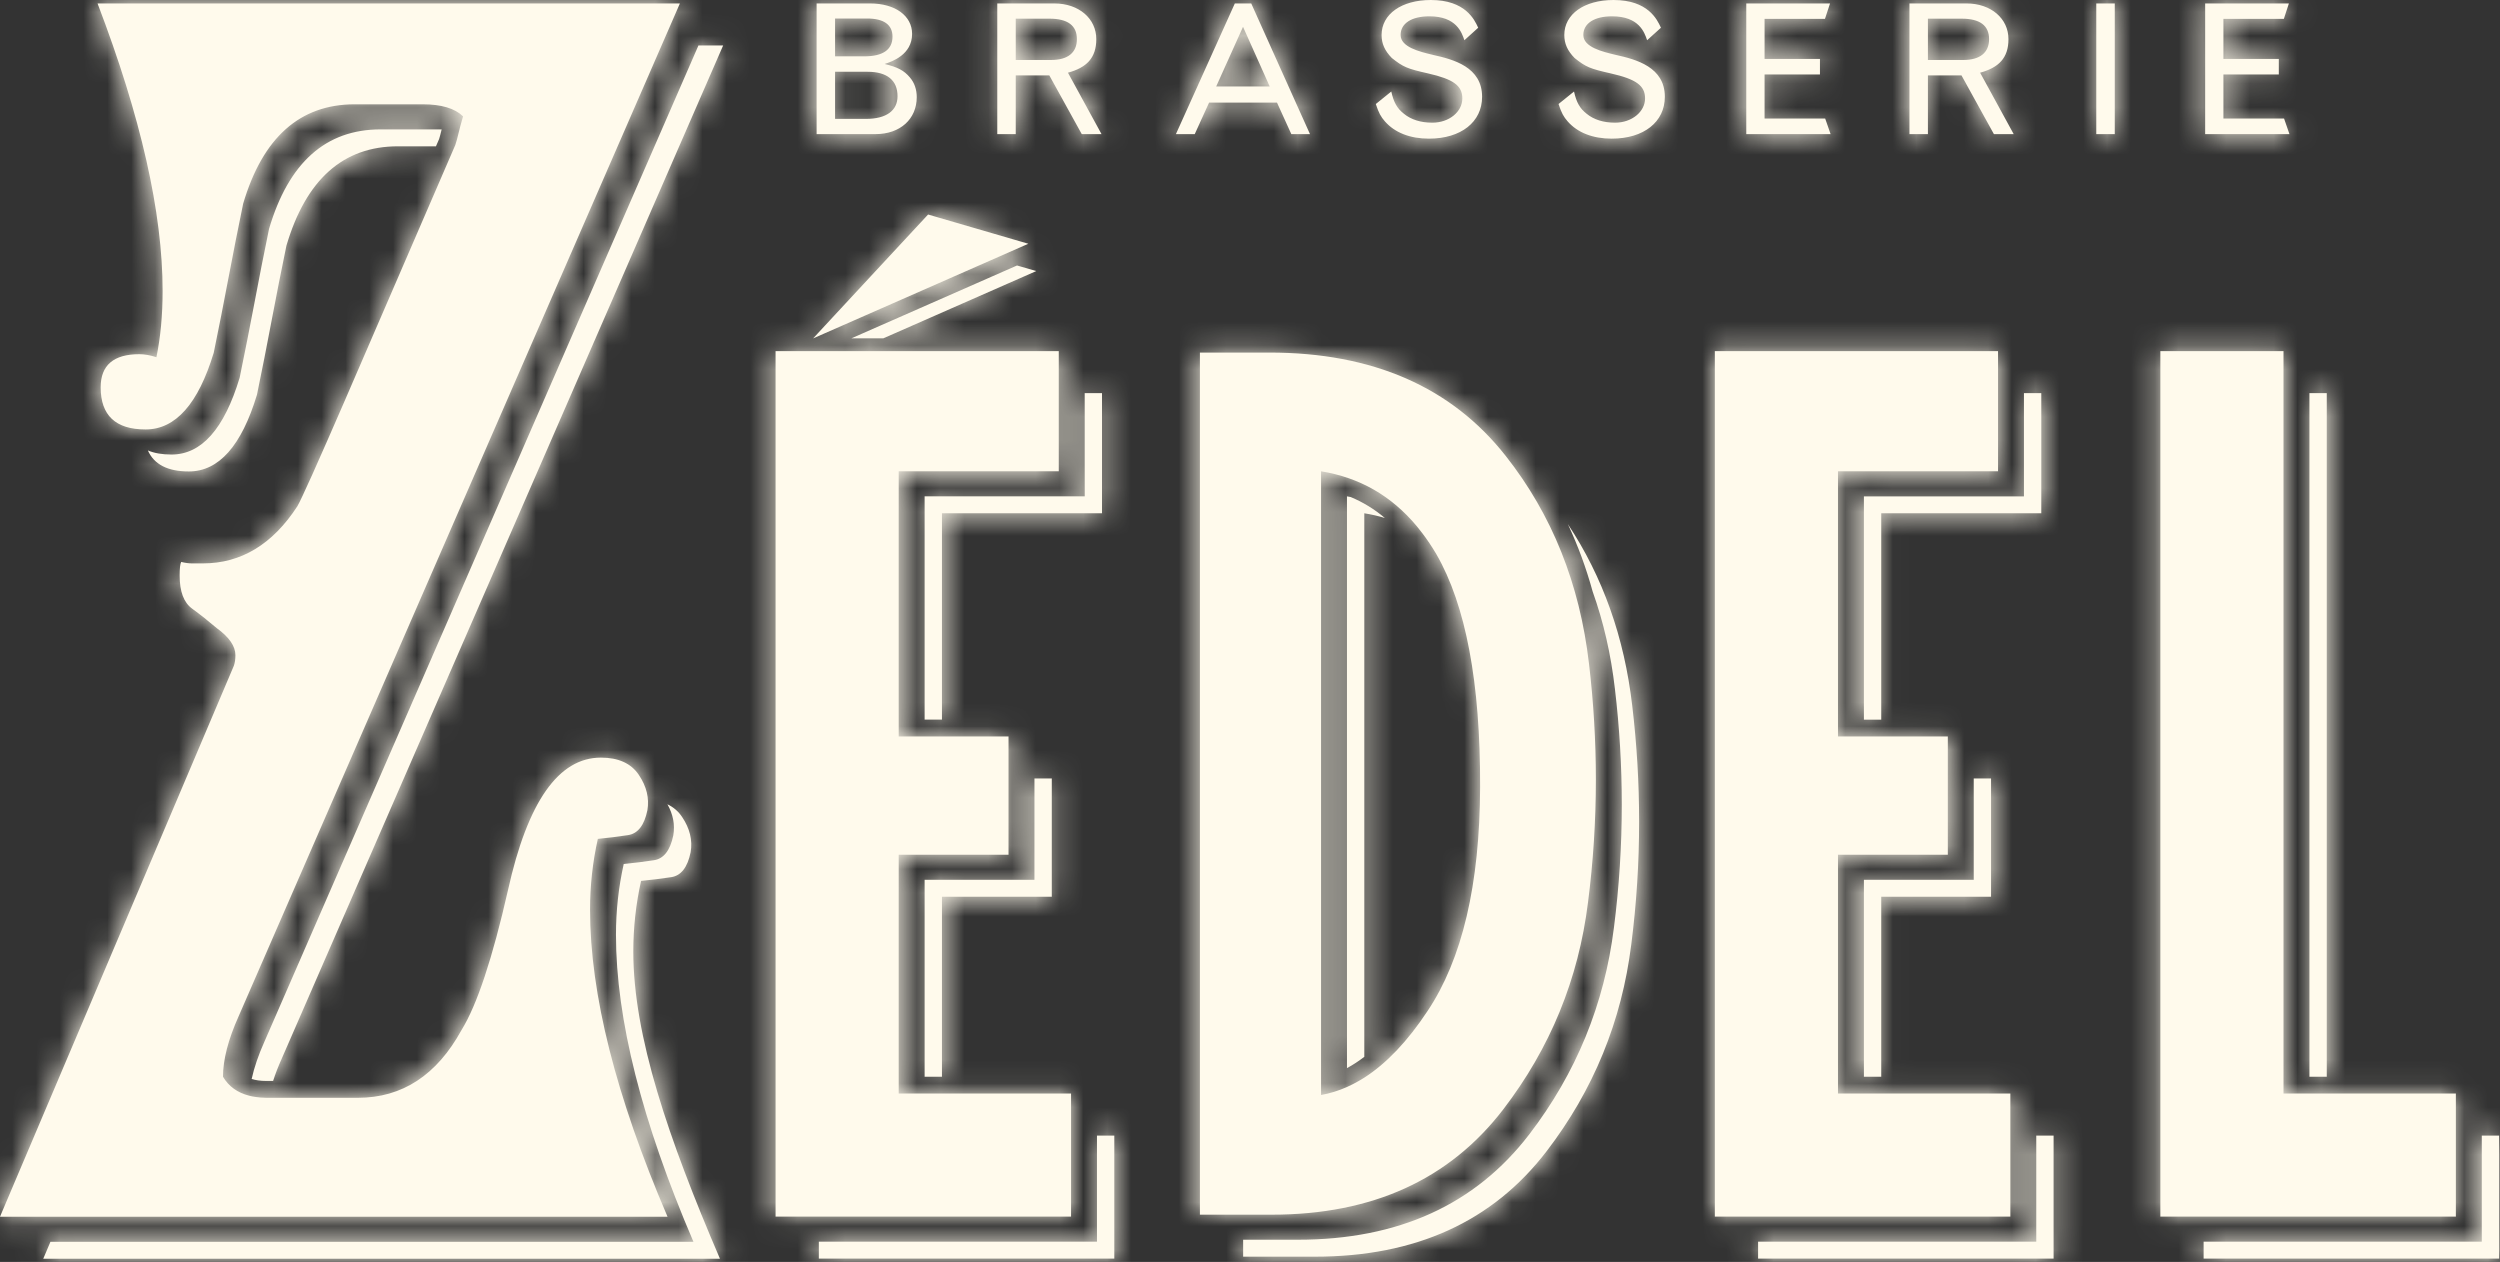 <?xml version="1.0" encoding="UTF-8"?> <svg xmlns="http://www.w3.org/2000/svg" width="105" height="53" viewBox="0 0 105 53" fill="none"><rect x="0" y="0" width="105" height="53" fill="#333333" stroke="none"/><path fill-rule="evenodd" clip-rule="evenodd" d="M60.157 5.153C59.672 5.153 59.264 5.024 58.967 4.78C58.677 4.552 58.536 4.301 58.434 3.844L57.784 4.369C57.91 4.75 57.995 4.902 58.168 5.1C58.583 5.572 59.225 5.823 60.016 5.823C61.363 5.823 62.248 5.123 62.248 4.065C62.248 2.816 61.05 2.497 60.189 2.307L60.167 2.301C59.626 2.172 58.826 1.98 58.826 1.469C58.826 0.982 59.288 0.685 60.032 0.685C61.167 0.685 61.395 1.363 61.504 1.69L62.084 1.165L62.075 1.147C61.928 0.828 61.547 0 60.094 0C58.865 0 58.027 0.594 58.027 1.469C58.027 1.835 58.16 2.131 58.457 2.436C58.936 2.816 59.1 2.885 59.977 3.083C61.05 3.327 61.418 3.601 61.418 4.133C61.418 4.697 60.862 5.153 60.157 5.153ZM35.073 4.993V3.014H36.436C37.258 3.014 37.696 3.372 37.696 4.042C37.696 4.651 37.219 4.993 36.373 4.993H35.073ZM35.073 0.777H36.413C37.117 0.777 37.485 1.035 37.485 1.538C37.485 2.086 37.086 2.367 36.295 2.367H35.073V0.777ZM38.503 4.08C38.503 3.76 38.409 3.478 38.214 3.251C37.971 2.961 37.696 2.817 37.156 2.687C37.461 2.588 38.308 2.299 38.308 1.423C38.308 0.662 37.595 0.145 36.545 0.145H34.298V5.633H36.772C37.806 5.633 38.503 5.001 38.503 4.08ZM42.661 0.784H44.079C44.846 0.784 45.23 1.073 45.23 1.644C45.23 2.215 44.846 2.52 44.141 2.52H42.661V0.784ZM42.661 3.166H44.071L45.434 5.633H46.264L44.854 3.053C45.637 2.839 46.044 2.436 46.044 1.644C46.044 0.776 45.308 0.145 44.282 0.145H41.886V5.633H42.661V3.166ZM53.328 3.631L52.207 1.127L51.08 3.631H53.328ZM54.236 5.633L53.633 4.308H50.782L50.179 5.633H49.388L51.863 0.145H52.552L55.019 5.633H54.236ZM67.845 2.302L67.863 2.306C68.724 2.496 69.923 2.817 69.923 4.065C69.923 5.123 69.038 5.823 67.691 5.823C66.9 5.823 66.257 5.572 65.843 5.1C65.671 4.902 65.584 4.749 65.458 4.369L66.109 3.844C66.21 4.301 66.352 4.552 66.642 4.78C66.939 5.024 67.346 5.153 67.832 5.153C68.536 5.153 69.093 4.696 69.093 4.133C69.093 3.6 68.724 3.326 67.652 3.083C66.775 2.885 66.61 2.817 66.132 2.436C65.834 2.131 65.701 1.834 65.701 1.469C65.701 0.593 66.54 0 67.769 0C69.22 0 69.602 0.826 69.75 1.146L69.759 1.165L69.179 1.69L69.179 1.69C69.069 1.362 68.841 0.685 67.706 0.685C66.962 0.685 66.5 0.982 66.5 1.469C66.5 1.981 67.305 2.173 67.845 2.302ZM76.657 4.978H74.112V3.128H76.438V2.474H74.112V0.792H76.649L76.861 0.145H73.344V5.633H76.885L76.657 4.978ZM82.389 0.784H80.972V2.52H82.453C83.157 2.52 83.541 2.215 83.541 1.644C83.541 1.073 83.157 0.784 82.389 0.784ZM82.382 3.166H80.972V5.633H80.197V0.145H82.594C83.619 0.145 84.355 0.776 84.355 1.644C84.355 2.436 83.948 2.839 83.165 3.053L84.575 5.633H83.744L82.382 3.166ZM88.044 5.633H88.82V0.145H88.044V5.633ZM93.384 4.978H95.93L96.157 5.633H92.617V0.145H96.133L95.922 0.792H93.384V2.474H95.71V3.128H93.384V4.978ZM35.758 14.21H37.1L43.523 11.385L42.715 11.15L35.758 14.21ZM38.98 9.01L43.19 10.238L34.159 14.21H34.153L38.98 9.01ZM46.073 52.151H34.391V52.861H46.801V47.694H46.073V52.151ZM45.557 16.512H46.284V21.558H39.562V30.224H38.834V20.847H45.557V16.512ZM38.834 36.951V45.222H39.562V37.662H44.175V32.696H43.447V36.951H38.834ZM37.745 45.929H44.984V51.097H32.574V14.748H44.468V19.793H37.745V30.931H42.358V35.898H37.745V45.929ZM65.848 22.01C66.271 22.911 66.619 23.854 66.89 24.84C67.347 26.121 67.659 27.483 67.826 28.929C68.019 30.551 68.115 32.173 68.115 33.794C68.115 35.524 68.005 37.246 67.785 38.961C67.383 42.179 66.199 45.073 64.226 47.647C61.965 50.596 58.725 52.069 54.504 52.069H52.212V52.78H55.232C59.453 52.78 62.692 51.306 64.954 48.357C66.926 45.784 68.111 42.889 68.513 39.672C68.733 37.957 68.843 36.235 68.843 34.505C68.843 32.884 68.747 31.262 68.554 29.64C68.223 26.773 67.32 24.23 65.848 22.01ZM59.5 22.094C58.439 20.824 57.101 20.056 55.484 19.794V45.99C55.854 45.925 56.217 45.812 56.573 45.654C56.743 45.578 56.911 45.492 57.078 45.395C57.103 45.381 57.128 45.367 57.152 45.352C57.202 45.323 57.251 45.294 57.3 45.262C58.23 44.666 59.115 43.737 59.952 42.471C61.413 40.288 62.151 37.152 62.165 33.063C62.179 28.68 61.565 25.417 60.325 23.272C60.139 22.956 59.942 22.663 59.734 22.389C59.657 22.288 59.58 22.189 59.5 22.094ZM66.695 37.908C66.295 41.124 65.11 44.02 63.137 46.593C60.875 49.542 57.636 51.016 53.416 51.016H50.396V14.808H53.312C57.656 14.808 60.965 16.256 63.241 19.15C65.186 21.617 66.35 24.526 66.738 27.876C66.93 29.497 67.026 31.12 67.026 32.741C67.026 34.47 66.916 36.193 66.695 37.908ZM57.301 21.558C57.598 21.606 57.886 21.672 58.164 21.755C57.727 21.385 57.25 21.093 56.73 20.876C56.678 20.867 56.626 20.856 56.573 20.847V44.861C56.818 44.73 57.061 44.571 57.301 44.386V21.558ZM78.284 45.222V36.951H82.897V32.696H83.624V37.662H79.012V45.222H78.284ZM85.523 52.151H73.84V52.861H86.251V47.694H85.523V52.151ZM79.012 30.225H78.284V20.848H85.006V16.512H85.734V21.558H79.012V30.225ZM84.435 45.929H77.195V35.898H81.808V30.931H77.195V19.793H83.917V14.748H72.023V51.097H84.435V45.929ZM97.724 45.222H96.996V16.512H97.724V45.222ZM103.146 45.929H95.907V14.748H90.735V51.097H103.146V45.929ZM104.235 52.15V47.694H104.963V52.861H92.552V52.15H104.235ZM26.925 36.998C27.358 36.956 27.781 36.903 28.194 36.84C28.605 36.777 28.876 36.429 29.006 35.796C29.093 35.29 28.973 34.795 28.648 34.312C28.492 34.077 28.285 33.9 28.031 33.779C28.271 34.206 28.355 34.641 28.279 35.085C28.148 35.718 27.877 36.067 27.466 36.129C27.052 36.193 26.631 36.245 26.197 36.287C25.98 37.257 25.871 38.246 25.871 39.259C25.871 42.799 26.956 47.099 29.125 52.156H2.118L1.817 52.866H30.237C28.068 47.809 26.599 43.509 26.599 39.97C26.599 38.957 26.708 37.968 26.925 36.998ZM10.57 45.316C10.675 44.836 10.853 44.314 11.107 43.747L29.335 1.909H30.372L11.835 44.458C11.687 44.787 11.566 45.1 11.47 45.4H11.188C10.931 45.4 10.73 45.367 10.57 45.316ZM10.793 16.577C11.01 15.524 11.216 14.482 11.411 13.447C11.606 12.416 11.811 11.373 12.029 10.319C12.851 7.537 14.414 6.145 16.713 6.145H18.31L18.441 5.843C18.475 5.737 18.509 5.608 18.543 5.464L18.55 5.434H15.985C13.686 5.434 12.124 6.826 11.301 9.608C11.083 10.662 10.878 11.705 10.684 12.737C10.488 13.771 10.282 14.814 10.065 15.867C9.415 18.017 8.461 19.091 7.203 19.091C6.811 19.091 6.479 19.033 6.21 18.918C6.471 19.506 7.043 19.801 7.931 19.801C9.189 19.801 10.143 18.727 10.793 16.577ZM24.782 38.205C24.782 41.745 25.866 46.045 28.036 51.102H0L9.822 27.963C9.865 27.836 9.888 27.69 9.888 27.521C9.888 27.141 9.627 26.761 9.106 26.383C8.759 26.088 8.413 25.813 8.066 25.56C7.719 25.308 7.545 24.844 7.545 24.17C7.545 23.875 7.566 23.686 7.61 23.601C7.783 23.643 7.936 23.663 8.066 23.663H8.521C10.125 23.663 11.448 22.864 12.49 21.262C12.662 20.967 13.334 19.47 14.505 16.772L19.124 6.088C19.166 5.961 19.21 5.803 19.254 5.614C19.297 5.424 19.362 5.183 19.449 4.887C19.102 4.55 18.539 4.381 17.757 4.381H14.896C12.597 4.381 11.035 5.773 10.212 8.555C9.995 9.608 9.789 10.651 9.594 11.683C9.399 12.717 9.193 13.76 8.977 14.813C8.326 16.963 7.372 18.037 6.114 18.037C4.857 18.037 4.228 17.447 4.228 16.267C4.228 15.34 4.771 14.876 5.854 14.876C6.071 14.876 6.309 14.918 6.57 15.003C6.656 14.582 6.721 14.139 6.765 13.675C6.808 13.212 6.83 12.727 6.83 12.221C6.83 8.933 5.919 4.908 4.097 0.145H28.555L10.018 42.693C9.583 43.664 9.366 44.507 9.366 45.223C9.607 45.632 9.976 45.895 10.466 46.02C10.552 46.043 10.643 46.06 10.736 46.073C10.765 46.078 10.896 46.093 10.932 46.096C11.015 46.103 11.099 46.108 11.188 46.108H11.28H15.027C16.89 46.108 18.343 45.159 19.384 43.263C20.035 42.21 20.685 40.25 21.336 37.383C22.159 33.674 23.459 31.82 25.238 31.82C25.975 31.82 26.508 32.062 26.832 32.547C27.157 33.031 27.276 33.526 27.19 34.032C27.06 34.665 26.788 35.013 26.377 35.075C25.963 35.139 25.542 35.191 25.109 35.233C24.891 36.203 24.782 37.193 24.782 38.205Z" fill="#FFFAEC"></path><mask id="mask0" maskUnits="userSpaceOnUse" x="0" y="0" width="105" height="53"><path fill-rule="evenodd" clip-rule="evenodd" d="M60.157 5.153C59.672 5.153 59.264 5.024 58.967 4.78C58.677 4.552 58.536 4.301 58.434 3.844L57.784 4.369C57.91 4.75 57.995 4.902 58.168 5.1C58.583 5.572 59.225 5.823 60.016 5.823C61.363 5.823 62.248 5.123 62.248 4.065C62.248 2.816 61.05 2.497 60.189 2.307L60.167 2.301C59.626 2.172 58.826 1.98 58.826 1.469C58.826 0.982 59.288 0.685 60.032 0.685C61.167 0.685 61.395 1.363 61.504 1.69L62.084 1.165L62.075 1.147C61.928 0.828 61.547 0 60.094 0C58.865 0 58.027 0.594 58.027 1.469C58.027 1.835 58.16 2.131 58.457 2.436C58.936 2.816 59.1 2.885 59.977 3.083C61.05 3.327 61.418 3.601 61.418 4.133C61.418 4.697 60.862 5.153 60.157 5.153ZM35.073 4.993V3.014H36.436C37.258 3.014 37.696 3.372 37.696 4.042C37.696 4.651 37.219 4.993 36.373 4.993H35.073ZM35.073 0.777H36.413C37.117 0.777 37.485 1.035 37.485 1.538C37.485 2.086 37.086 2.367 36.295 2.367H35.073V0.777ZM38.503 4.08C38.503 3.76 38.409 3.478 38.214 3.251C37.971 2.961 37.696 2.817 37.156 2.687C37.461 2.588 38.308 2.299 38.308 1.423C38.308 0.662 37.595 0.145 36.545 0.145H34.298V5.633H36.772C37.806 5.633 38.503 5.001 38.503 4.08ZM42.661 0.784H44.079C44.846 0.784 45.23 1.073 45.23 1.644C45.23 2.215 44.846 2.52 44.141 2.52H42.661V0.784ZM42.661 3.166H44.071L45.434 5.633H46.264L44.854 3.053C45.637 2.839 46.044 2.436 46.044 1.644C46.044 0.776 45.308 0.145 44.282 0.145H41.886V5.633H42.661V3.166ZM53.328 3.631L52.207 1.127L51.08 3.631H53.328ZM54.236 5.633L53.633 4.308H50.782L50.179 5.633H49.388L51.863 0.145H52.552L55.019 5.633H54.236ZM67.845 2.302L67.863 2.306C68.724 2.496 69.923 2.817 69.923 4.065C69.923 5.123 69.038 5.823 67.691 5.823C66.9 5.823 66.257 5.572 65.843 5.1C65.671 4.902 65.584 4.749 65.458 4.369L66.109 3.844C66.21 4.301 66.352 4.552 66.642 4.78C66.939 5.024 67.346 5.153 67.832 5.153C68.536 5.153 69.093 4.696 69.093 4.133C69.093 3.6 68.724 3.326 67.652 3.083C66.775 2.885 66.61 2.817 66.132 2.436C65.834 2.131 65.701 1.834 65.701 1.469C65.701 0.593 66.54 0 67.769 0C69.22 0 69.602 0.826 69.75 1.146L69.759 1.165L69.179 1.69L69.179 1.69C69.069 1.362 68.841 0.685 67.706 0.685C66.962 0.685 66.5 0.982 66.5 1.469C66.5 1.981 67.305 2.173 67.845 2.302ZM76.657 4.978H74.112V3.128H76.438V2.474H74.112V0.792H76.649L76.861 0.145H73.344V5.633H76.885L76.657 4.978ZM82.389 0.784H80.972V2.52H82.453C83.157 2.52 83.541 2.215 83.541 1.644C83.541 1.073 83.157 0.784 82.389 0.784ZM82.382 3.166H80.972V5.633H80.197V0.145H82.594C83.619 0.145 84.355 0.776 84.355 1.644C84.355 2.436 83.948 2.839 83.165 3.053L84.575 5.633H83.744L82.382 3.166ZM88.044 5.633H88.82V0.145H88.044V5.633ZM93.384 4.978H95.93L96.157 5.633H92.617V0.145H96.133L95.922 0.792H93.384V2.474H95.71V3.128H93.384V4.978ZM35.758 14.21H37.1L43.523 11.385L42.715 11.15L35.758 14.21ZM38.98 9.01L43.19 10.238L34.159 14.21H34.153L38.98 9.01ZM46.073 52.151H34.391V52.861H46.801V47.694H46.073V52.151ZM45.557 16.512H46.284V21.558H39.562V30.224H38.834V20.847H45.557V16.512ZM38.834 36.951V45.222H39.562V37.662H44.175V32.696H43.447V36.951H38.834ZM37.745 45.929H44.984V51.097H32.574V14.748H44.468V19.793H37.745V30.931H42.358V35.898H37.745V45.929ZM65.848 22.01C66.271 22.911 66.619 23.854 66.89 24.84C67.347 26.121 67.659 27.483 67.826 28.929C68.019 30.551 68.115 32.173 68.115 33.794C68.115 35.524 68.005 37.246 67.785 38.961C67.383 42.179 66.199 45.073 64.226 47.647C61.965 50.596 58.725 52.069 54.504 52.069H52.212V52.78H55.232C59.453 52.78 62.692 51.306 64.954 48.357C66.926 45.784 68.111 42.889 68.513 39.672C68.733 37.957 68.843 36.235 68.843 34.505C68.843 32.884 68.747 31.262 68.554 29.64C68.223 26.773 67.32 24.23 65.848 22.01ZM59.5 22.094C58.439 20.824 57.101 20.056 55.484 19.794V45.99C55.854 45.925 56.217 45.812 56.573 45.654C56.743 45.578 56.911 45.492 57.078 45.395C57.103 45.381 57.128 45.367 57.152 45.352C57.202 45.323 57.251 45.294 57.3 45.262C58.23 44.666 59.115 43.737 59.952 42.471C61.413 40.288 62.151 37.152 62.165 33.063C62.179 28.68 61.565 25.417 60.325 23.272C60.139 22.956 59.942 22.663 59.734 22.389C59.657 22.288 59.58 22.189 59.5 22.094ZM66.695 37.908C66.295 41.124 65.11 44.02 63.137 46.593C60.875 49.542 57.636 51.016 53.416 51.016H50.396V14.808H53.312C57.656 14.808 60.965 16.256 63.241 19.15C65.186 21.617 66.35 24.526 66.738 27.876C66.93 29.497 67.026 31.12 67.026 32.741C67.026 34.47 66.916 36.193 66.695 37.908ZM57.301 21.558C57.598 21.606 57.886 21.672 58.164 21.755C57.727 21.385 57.25 21.093 56.73 20.876C56.678 20.867 56.626 20.856 56.573 20.847V44.861C56.818 44.73 57.061 44.571 57.301 44.386V21.558ZM78.284 45.222V36.951H82.897V32.696H83.624V37.662H79.012V45.222H78.284ZM85.523 52.151H73.84V52.861H86.251V47.694H85.523V52.151ZM79.012 30.225H78.284V20.848H85.006V16.512H85.734V21.558H79.012V30.225ZM84.435 45.929H77.195V35.898H81.808V30.931H77.195V19.793H83.917V14.748H72.023V51.097H84.435V45.929ZM97.724 45.222H96.996V16.512H97.724V45.222ZM103.146 45.929H95.907V14.748H90.735V51.097H103.146V45.929ZM104.235 52.15V47.694H104.963V52.861H92.552V52.15H104.235ZM26.925 36.998C27.358 36.956 27.781 36.903 28.194 36.84C28.605 36.777 28.876 36.429 29.006 35.796C29.093 35.29 28.973 34.795 28.648 34.312C28.492 34.077 28.285 33.9 28.031 33.779C28.271 34.206 28.355 34.641 28.279 35.085C28.148 35.718 27.877 36.067 27.466 36.129C27.052 36.193 26.631 36.245 26.197 36.287C25.98 37.257 25.871 38.246 25.871 39.259C25.871 42.799 26.956 47.099 29.125 52.156H2.118L1.817 52.866H30.237C28.068 47.809 26.599 43.509 26.599 39.97C26.599 38.957 26.708 37.968 26.925 36.998ZM10.57 45.316C10.675 44.836 10.853 44.314 11.107 43.747L29.335 1.909H30.372L11.835 44.458C11.687 44.787 11.566 45.1 11.47 45.4H11.188C10.931 45.4 10.73 45.367 10.57 45.316ZM10.793 16.577C11.01 15.524 11.216 14.482 11.411 13.447C11.606 12.416 11.811 11.373 12.029 10.319C12.851 7.537 14.414 6.145 16.713 6.145H18.31L18.441 5.843C18.475 5.737 18.509 5.608 18.543 5.464L18.55 5.434H15.985C13.686 5.434 12.124 6.826 11.301 9.608C11.083 10.662 10.878 11.705 10.684 12.737C10.488 13.771 10.282 14.814 10.065 15.867C9.415 18.017 8.461 19.091 7.203 19.091C6.811 19.091 6.479 19.033 6.21 18.918C6.471 19.506 7.043 19.801 7.931 19.801C9.189 19.801 10.143 18.727 10.793 16.577ZM24.782 38.205C24.782 41.745 25.866 46.045 28.036 51.102H0L9.822 27.963C9.865 27.836 9.888 27.69 9.888 27.521C9.888 27.141 9.627 26.761 9.106 26.383C8.759 26.088 8.413 25.813 8.066 25.56C7.719 25.308 7.545 24.844 7.545 24.17C7.545 23.875 7.566 23.686 7.61 23.601C7.783 23.643 7.936 23.663 8.066 23.663H8.521C10.125 23.663 11.448 22.864 12.49 21.262C12.662 20.967 13.334 19.47 14.505 16.772L19.124 6.088C19.166 5.961 19.21 5.803 19.254 5.614C19.297 5.424 19.362 5.183 19.449 4.887C19.102 4.55 18.539 4.381 17.757 4.381H14.896C12.597 4.381 11.035 5.773 10.212 8.555C9.995 9.608 9.789 10.651 9.594 11.683C9.399 12.717 9.193 13.76 8.977 14.813C8.326 16.963 7.372 18.037 6.114 18.037C4.857 18.037 4.228 17.447 4.228 16.267C4.228 15.34 4.771 14.876 5.854 14.876C6.071 14.876 6.309 14.918 6.57 15.003C6.656 14.582 6.721 14.139 6.765 13.675C6.808 13.212 6.83 12.727 6.83 12.221C6.83 8.933 5.919 4.908 4.097 0.145H28.555L10.018 42.693C9.583 43.664 9.366 44.507 9.366 45.223C9.607 45.632 9.976 45.895 10.466 46.02C10.552 46.043 10.643 46.06 10.736 46.073C10.765 46.078 10.896 46.093 10.932 46.096C11.015 46.103 11.099 46.108 11.188 46.108H11.28H15.027C16.89 46.108 18.343 45.159 19.384 43.263C20.035 42.21 20.685 40.25 21.336 37.383C22.159 33.674 23.459 31.82 25.238 31.82C25.975 31.82 26.508 32.062 26.832 32.547C27.157 33.031 27.276 33.526 27.19 34.032C27.06 34.665 26.788 35.013 26.377 35.075C25.963 35.139 25.542 35.191 25.109 35.233C24.891 36.203 24.782 37.193 24.782 38.205Z" fill="white"></path></mask><g mask="url(#mask0)"><rect width="106.74" height="54.691" fill="#FFFAEC"></rect></g></svg> 